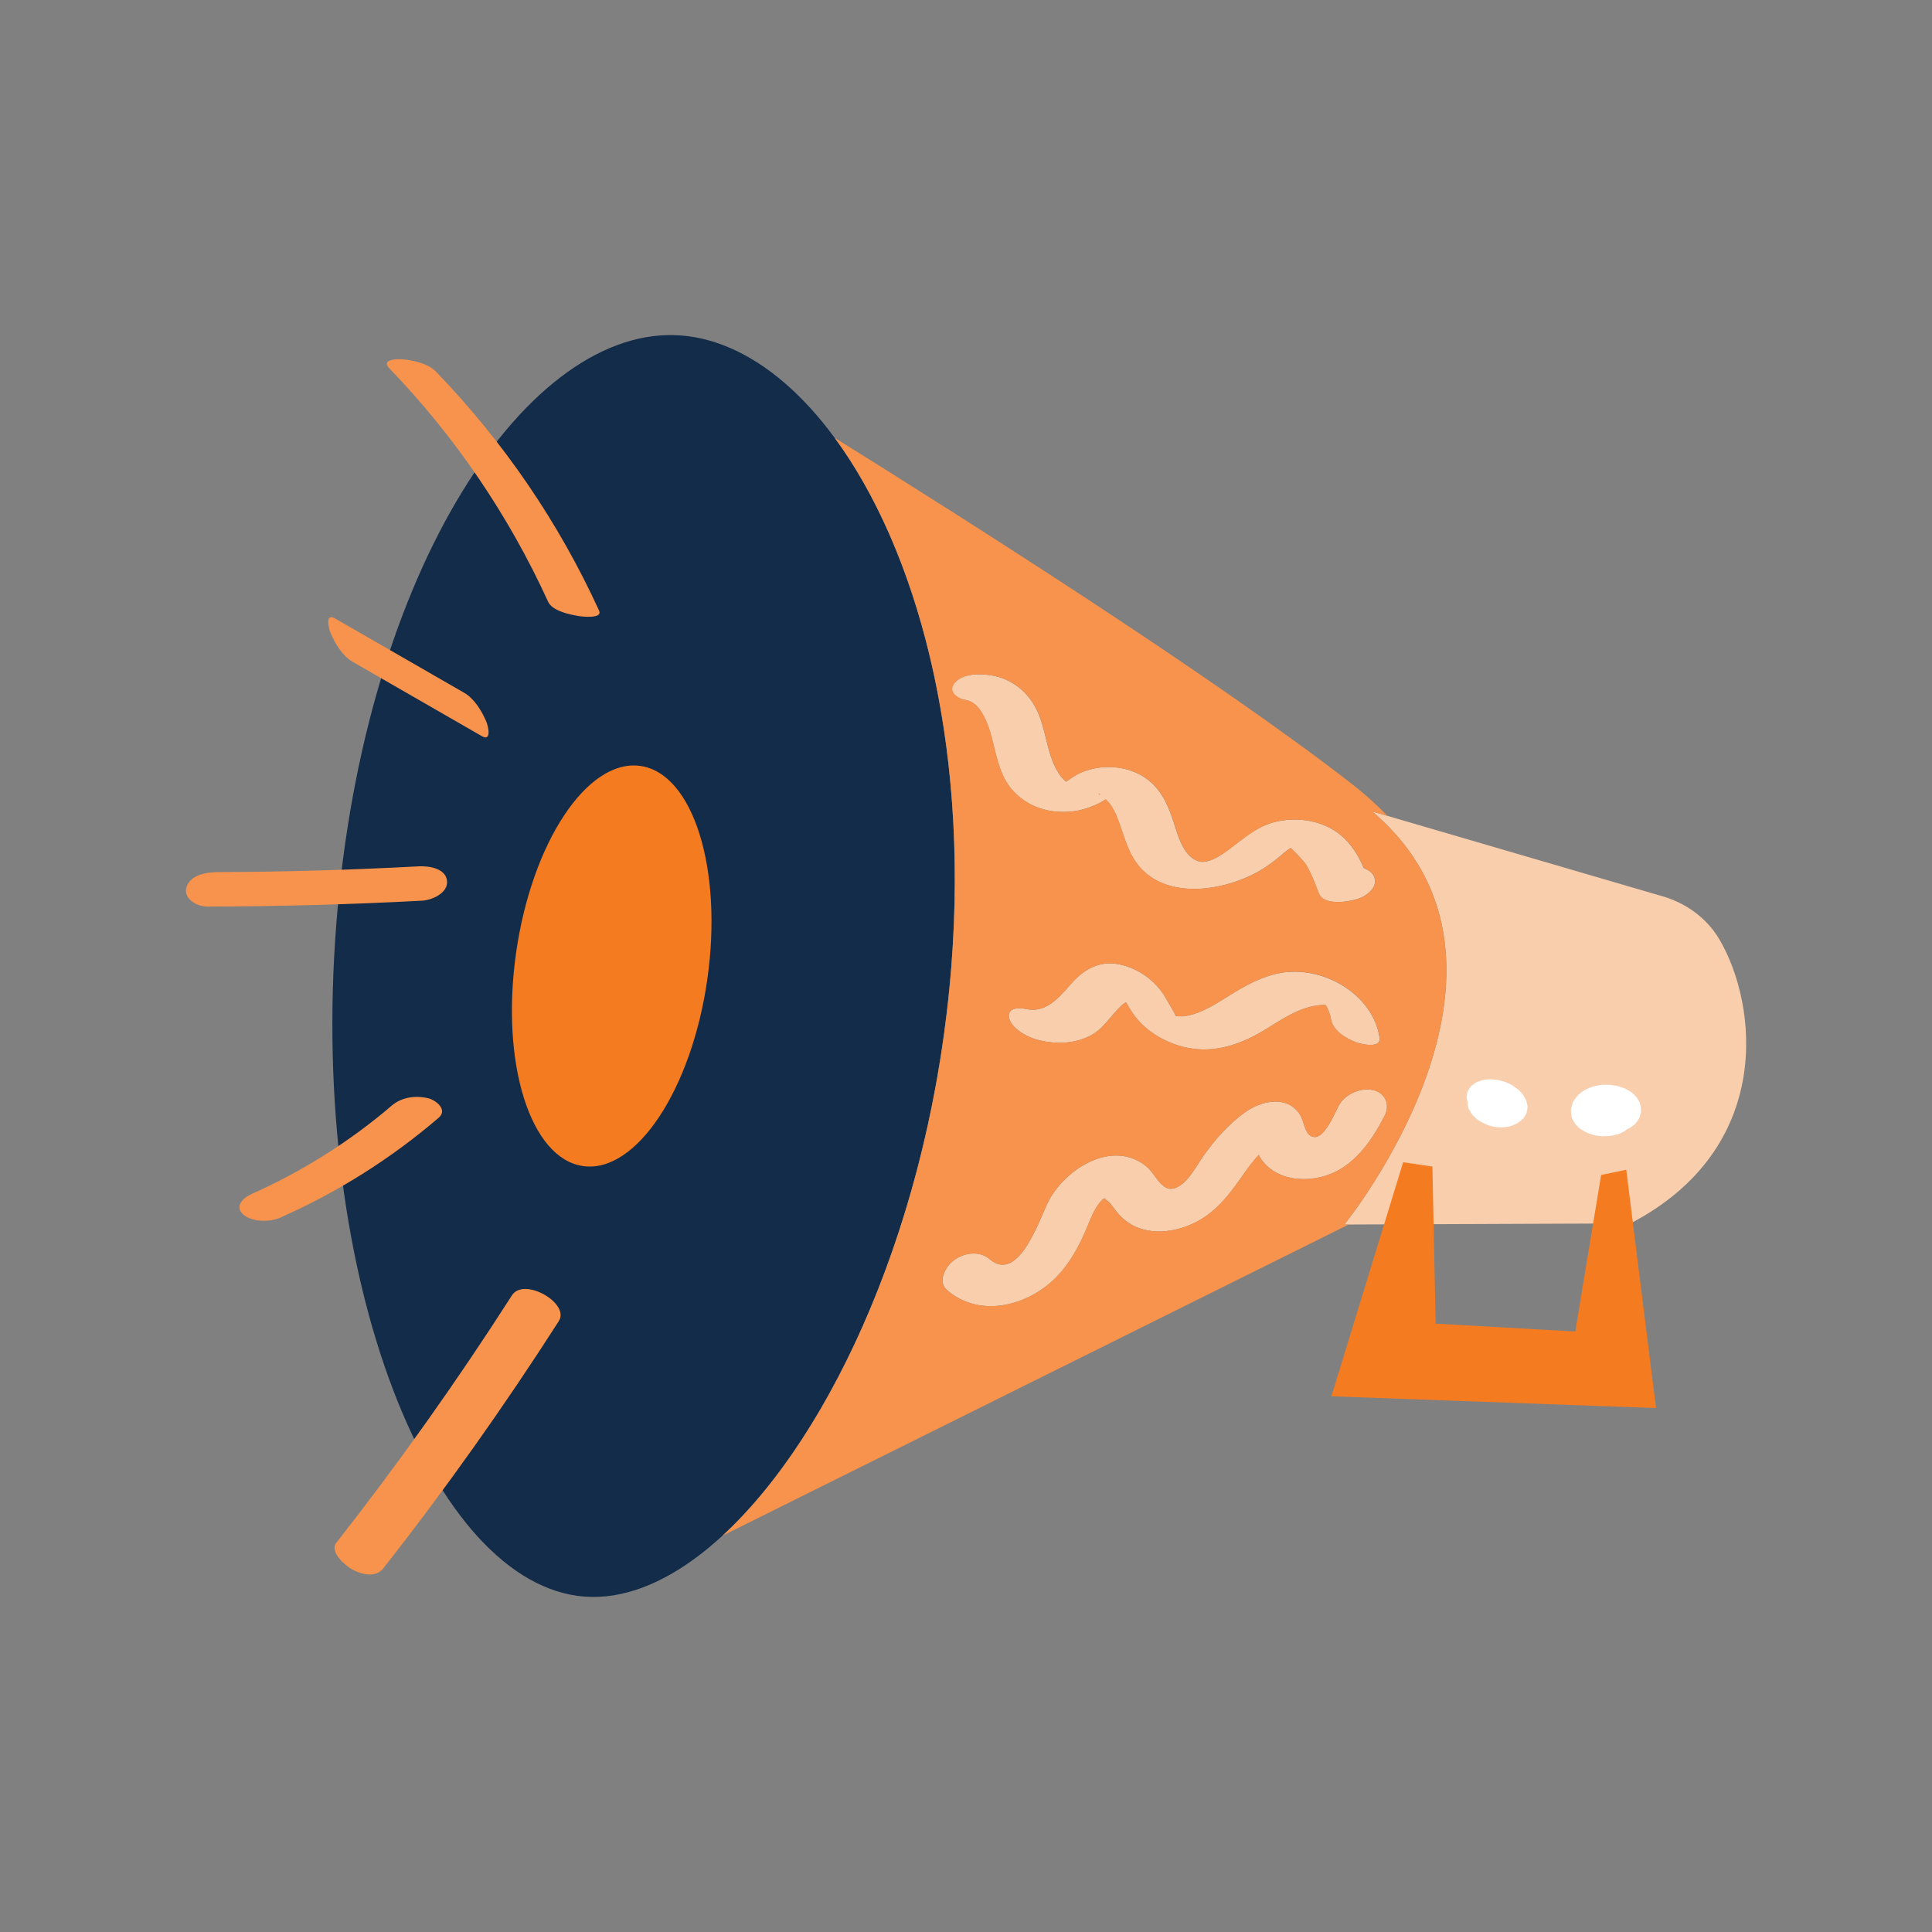 <?xml version="1.0" encoding="UTF-8"?><svg id="Layer_2" xmlns="http://www.w3.org/2000/svg" viewBox="0 0 500.03 500.03"><rect x="0" y="0" width="500.03" height="500.03" fill="#808080" stroke="none"/><defs><style>.cls-1{fill:none;}.cls-2{fill:#f9cead;}.cls-3{fill:#f47b20;}.cls-4{fill:#f7934c;}.cls-5{fill:#fff;}.cls-6{fill:#132c4a;}</style></defs><g id="Layer_1-2"><path class="cls-6" d="m87.04,239.17c7.23-92.34,49.92-155.32,89.18-152.35,39.25,2.97,77.23,70.86,70,163.2-7.23,92.34-55.65,166.19-94.91,163.21-39.26-2.97-71.5-81.73-64.27-174.06"/><path class="cls-2" d="m285.85,310.14s.04-.01.07-.01c.5.04.35-.16-.07.01Zm-38.98,16.03c2.64-1.94,6.61-2.55,9.23-.3,7.69,6.61,13.18-11.11,15.37-15.18,4.51-8.37,16.64-15.98,25.39-8.68,2.13,1.77,3.85,6.63,7.18,5.52,3.28-1.09,5.51-5.66,7.38-8.3,3.07-4.34,6.65-8.44,11.04-11.5,4.3-3.01,11.04-4.32,14.14,1.01,1.08,1.85,1.12,5.54,3.75,5.54,2.54,0,4.95-5.82,6.11-8.07,1.53-2.99,5.65-4.8,8.88-4.09,3.17.69,4.5,3.75,3.05,6.6-3.85,7.51-9.12,14.85-18.06,16.22-3.74.57-7.73.13-10.93-2.01-1.55-1.03-2.78-2.34-3.62-4.02-.18.19-.35.37-.51.56-1.67,1.88-3.06,3.93-4.5,5.97-3.1,4.39-6.52,8.53-11.44,10.96-4.55,2.26-10.11,3.2-14.95,1.29-2.31-.92-4.06-2.41-5.59-4.34-.6-.76-1.12-1.62-1.82-2.3-.3-.29-1.17-.77-1.16-.89-.13.06-.28.15-.44.3-.43.4-.81.85-1.15,1.33-1.45,2.05-2.31,4.6-3.31,6.89-1.88,4.31-4.21,8.52-7.55,11.9-7.31,7.4-19.69,10.67-28.21,3.36-2.64-2.27-.39-6.19,1.74-7.77Zm37.52-120.81c-.03.25.13.31.4.28-.2-.15-.4-.28-.4-.28Zm49.04,13.66s.04.05.13.03c-.07-.04-.12-.06-.13-.03Zm-86.29-42.37c2.11-2.4,6.51-2.33,9.35-1.87,5.33.85,9.59,4.26,11.9,9.09,2.46,5.13,2.45,11.27,5.51,16.11.56.88,1.21,1.68,2.02,2.33.46-.34,1-.68,1.17-.81.97-.68,1.97-1.27,3.08-1.71,5.11-2.03,11.35-1.67,16,1.37,4,2.61,5.92,6.65,7.38,11.02,1.18,3.52,2.45,9.12,6.37,10.65,2.57,1.01,6.14-1.49,8.11-2.96,4.16-3.1,7.62-6.33,12.93-7.36,5.42-1.05,11.53-.01,15.89,3.52,2.89,2.34,4.71,5.41,6.15,8.7,1.31.46,2.32,1.22,2.7,2.34.72,2.2-.99,3.86-2.74,4.9-2.24,1.33-10.29,2.84-11.63-.73-.98-2.62-1.97-5.28-3.45-7.67-.32-.51-2.69-3.06-3.84-4.11-.29.2-.6.39-.88.6-.94.7-1.79,1.5-2.71,2.23-2.06,1.64-4.22,3.09-6.6,4.23-8.14,3.92-20.31,5.78-27.66-.87-3.43-3.1-4.71-7.3-6.13-11.55-.72-2.13-1.47-4.2-2.81-6.03-.33-.46-.7-.83-1.08-1.19-1.64,1.16-4.02,2.04-5.33,2.44-2.58.81-5.3.96-7.98.68-4.6-.5-8.86-2.78-11.64-6.51-2.83-3.81-3.5-8.85-4.75-13.3-.91-3.19-2.78-8.43-6.57-9.03-2.3-.37-4.77-2.27-2.79-4.51Zm86.25,74.9c-5.04.42-9.62,2.7-13.89,5.28-4.06,2.44-8.26,5.57-13.08,6.18-.55.08-1.41-.02-2.09,0-.47-1.18-1.85-3.31-2.22-4-2.5-4.75-6.97-8.22-12.25-9.38-5.17-1.14-9.24,1.16-12.59,4.93-3.09,3.48-6.47,7.77-11.77,6.58-2.09-.47-5.19-.2-4.24,2.66.93,2.8,5.2,4.88,7.81,5.47,4.33.98,8.79.89,12.84-1.08,3.71-1.81,5.52-5.33,8.42-8.03.3-.28.69-.52,1.08-.75.39.64.78,1.24,1.05,1.7,2.37,4.11,6.29,7.04,10.65,8.81,8.43,3.41,16.36,1.33,23.87-3.16,3.83-2.3,7.62-5.03,12.01-6.16,1.1-.29,2.16-.4,3.29-.53.39-.05.68.01.87.08.46.74,1.17,2.48,1.34,3.64.45,2.95,3.91,5,6.46,5.96,1.2.46,6.55,1.76,6.1-1.17-1.63-10.72-13.3-17.86-23.67-17Zm21.73-41.55l74.29,21.72c6.62,1.7,12.25,5.77,15.56,11.35,10.04,16.98,14.23,54.15-22.97,73.57l-74.07.29s54.31-66.92,7.2-106.93"/><path class="cls-3" d="m150.95,301.81c13.67,1.88,28.05-19.79,32.12-48.39,4.07-28.6-3.72-53.31-17.38-55.19-13.67-1.88-28.05,19.78-32.12,48.38s3.71,53.31,17.38,55.19Zm269.95.94l7.71,61.68-84.02-3.05,18.57-60.58,7.57,1.12.84,40.66,36.14,2.03,6.69-40.52,6.51-1.34"/><path class="cls-5" d="m379.61,284.13c.06.43.15.86.28,1.27-.09.53-.01,1.05.23,1.57.23.42.47.82.7,1.23.68.88,1.5,1.6,2.46,2.15.56.26,1.12.53,1.67.79,1.12.43,2.29.64,3.48.64.1,0,.19,0,.29,0,.46-.04,1.25-.08,1.82-.22.53-.12,1.2-.4,1.58-.55.09-.04.19-.07.28-.12.08-.04.16-.09.24-.14.21-.14.42-.3.61-.45.2-.15.43-.3.64-.47.04-.04.07-.09.11-.13.05-.04.1-.08.15-.12.27-.27.47-.57.59-.89.1-.16.2-.33.29-.5.04-.08.08-.16.1-.25.13-.46.18-.95.22-1.43,0-.09,0-.18-.01-.26,0-.02,0-.05-.01-.06-.07-.37-.19-.92-.29-1.27-.01-.05-.02-.09-.04-.13-.01-.04-.03-.07-.05-.11-.12-.22-.27-.49-.37-.67-.09-.16-.25-.47-.39-.67-.32-.48-.82-.95-1.18-1.29-.03-.02-.05-.05-.08-.06-.02-.02-.03-.02-.05-.04-.47-.33-.92-.66-1.39-.99-.01-.01-.02-.02-.04-.03-1.24-.77-2.41-1.1-3.8-1.43-.04-.01-.08-.02-.12-.02-.02,0-.03,0-.05,0-.49-.06-1.24-.12-1.73-.15-.08-.01-.15-.01-.23,0-.58.04-1.17.08-1.75.2-.29.06-.63.2-.88.3-.25.09-.6.18-.85.32-.43.23-.86.6-1.2.88-.05.04-.11.08-.15.13-.31.34-.58.87-.77,1.2-.04.06-.06.12-.09.18-.15.45-.18.95-.23,1.42,0,.07,0,.15,0,.22Zm26.97,3.57c-.03-.27-.01-.55.05-.82.11-.46.24-.92.38-1.37.01-.06.04-.12.06-.18.05-.11.1-.22.16-.33.04-.06.08-.12.12-.18.26-.38.56-.78.85-1.15.08-.09.15-.18.24-.27s.19-.17.29-.25c.4-.32.83-.64,1.26-.93.05-.04.1-.07.16-.1.11-.06.22-.12.33-.17.51-.23,1.03-.47,1.55-.66.06-.02.12-.04.18-.06.07-.02.13-.04.2-.05.58-.13,1.19-.28,1.79-.37.06,0,.12-.01.18-.02.64-.05,1.32-.05,1.96-.05.43,0,.85.1,1.27.16.4.06.83.09,1.22.22.54.17,1.16.38,1.68.58.03.01.06.02.08.04.05.02.1.05.15.07.43.23.98.57,1.39.82.02.01.05.02.06.04l.11.07s.05.04.07.06c.32.28.74.7,1.05,1.01.04.04.07.07.1.11.06.07.11.15.16.22.26.43.68,1.05.82,1.61.01.06.02.11.03.16.08.43.15.89.19,1.33,0,.09.01.19,0,.28-.01.57-.26,1.22-.4,1.71-.06.18-.14.34-.25.5-.26.37-.54.78-.84,1.13-.03.03-.06.06-.09.08-.04.04-.06.06-.1.09-.2.16-.94.71-1.15.86-.02.01-.04.02-.06.04-.04.03-.09.05-.13.08-.16.08-.42.19-.6.26-.06.05-.13.1-.19.14-.2.15-.4.3-.6.45-.02.01-.04.03-.07.04-.02.02-.05.02-.06.04-.38.19-1.08.47-1.48.63-.06.02-.11.04-.17.06-.02,0-.04.01-.06.02-.56.12-1.12.23-1.68.34-.02,0-.05.01-.08.02-.34.05-.82.03-1.09.04-.27,0-.74.05-1.09.02-.71-.06-1.45-.14-2.14-.34-.02,0-.04-.01-.06-.02-.54-.19-1.08-.37-1.62-.56-.03,0-.05-.02-.08-.03-.28-.12-.6-.34-.82-.48-.21-.12-.58-.3-.82-.49-.02-.01-.05-.04-.07-.05-.32-.26-.75-.71-1.05-1.01-.11-.11-.19-.22-.27-.35-.22-.38-.47-.8-.66-1.19-.02-.03-.03-.06-.05-.09-.02-.06-.04-.11-.06-.17-.02-.07-.04-.13-.05-.2-.08-.44-.15-.92-.19-1.37"/><path class="cls-4" d="m285.85,310.14s.04-.01.07-.01c.5.04.35-.16-.07.01Zm54.47-5.2c8.94-1.37,14.22-8.71,18.06-16.22,1.46-2.85.13-5.91-3.05-6.6-3.23-.71-7.35,1.1-8.88,4.09-1.16,2.26-3.57,8.07-6.11,8.07-2.64,0-2.67-3.69-3.75-5.54-3.1-5.33-9.84-4.02-14.14-1.01-4.38,3.07-7.97,7.16-11.04,11.5-1.87,2.64-4.1,7.21-7.38,8.3-3.33,1.12-5.05-3.75-7.18-5.52-8.76-7.3-20.88.32-25.39,8.68-2.19,4.07-7.68,21.79-15.37,15.18-2.62-2.25-6.59-1.64-9.23.3-2.13,1.58-4.38,5.5-1.74,7.77,8.52,7.31,20.9,4.04,28.21-3.36,3.34-3.38,5.68-7.59,7.55-11.9,1-2.29,1.86-4.83,3.31-6.89.33-.48.71-.93,1.15-1.33.16-.15.31-.24.44-.3-.01.13.87.6,1.16.89.7.68,1.22,1.54,1.82,2.3,1.53,1.92,3.27,3.42,5.59,4.34,4.83,1.91,10.4.96,14.95-1.29,4.92-2.43,8.34-6.57,11.44-10.96,1.44-2.05,2.83-4.1,4.5-5.97.16-.19.34-.37.51-.56.84,1.68,2.07,2.99,3.62,4.02,3.2,2.13,7.2,2.58,10.93,2.01Zm-90.38-123.78c3.79.6,5.66,5.84,6.57,9.03,1.25,4.45,1.92,9.49,4.75,13.3,2.78,3.74,7.04,6.02,11.64,6.51,2.68.28,5.4.12,7.98-.68,1.3-.4,3.69-1.28,5.33-2.44.38.36.75.74,1.08,1.19,1.33,1.84,2.09,3.9,2.81,6.03,1.42,4.26,2.7,8.45,6.13,11.55,7.34,6.64,19.52,4.79,27.66.87,2.38-1.15,4.54-2.59,6.6-4.23.91-.72,1.77-1.53,2.71-2.23.28-.21.58-.4.88-.6,1.15,1.05,3.52,3.6,3.84,4.11,1.48,2.39,2.47,5.05,3.45,7.67,1.34,3.57,9.39,2.06,11.63.73,1.75-1.04,3.46-2.71,2.74-4.9-.38-1.13-1.39-1.88-2.7-2.34-1.44-3.29-3.26-6.36-6.15-8.7-4.36-3.53-10.48-4.57-15.89-3.52-5.31,1.03-8.77,4.26-12.93,7.36-1.98,1.47-5.54,3.97-8.11,2.96-3.92-1.53-5.19-7.13-6.37-10.65-1.46-4.37-3.38-8.41-7.38-11.02-4.65-3.03-10.88-3.4-16-1.37-1.11.44-2.11,1.03-3.08,1.71-.18.12-.71.46-1.17.81-.81-.65-1.46-1.44-2.02-2.33-3.06-4.84-3.05-10.98-5.51-16.11-2.31-4.83-6.58-8.24-11.9-9.09-2.84-.46-7.24-.53-9.35,1.87-1.98,2.24.49,4.14,2.79,4.51Zm107.13,87.39c-1.63-10.72-13.3-17.86-23.67-17-5.04.42-9.62,2.7-13.89,5.28-4.06,2.44-8.26,5.57-13.08,6.18-.55.08-1.41-.02-2.09,0-.47-1.18-1.85-3.31-2.22-4-2.5-4.75-6.97-8.22-12.25-9.38-5.17-1.14-9.24,1.16-12.59,4.93-3.09,3.48-6.47,7.77-11.77,6.58-2.09-.47-5.19-.2-4.24,2.66.93,2.8,5.2,4.88,7.81,5.47,4.33.98,8.79.89,12.84-1.08,3.71-1.81,5.52-5.33,8.42-8.03.3-.28.69-.52,1.08-.75.39.64.78,1.24,1.05,1.7,2.37,4.11,6.29,7.04,10.65,8.81,8.43,3.41,16.36,1.33,23.87-3.16,3.83-2.3,7.62-5.03,12.01-6.16,1.1-.29,2.16-.4,3.29-.53.39-.05.68.01.87.08.46.74,1.17,2.48,1.34,3.64.45,2.95,3.91,5,6.46,5.96,1.2.46,6.55,1.76,6.1-1.17Zm-8.02,48.38l-162.04,80.52c28.46-26.22,54.11-82.21,59.22-147.43,4.63-59.13-9.28-108.24-30.19-136.69,35.22,21.92,98.78,62.28,133.8,89.53,3.48,2.71,6.54,5.48,9.25,8.31l-3.96-1.16c47.12,40.01-7.2,106.93-7.2,106.93h1.12s0,0,0,0Zm-15.48-97.88c-.07-.04-.12-.06-.13-.03-.02.05.04.05.13.03Zm-48.77-13.4c-.2-.15-.4-.28-.4-.28-.03.25.13.31.4.28Zm-193.5-34.35c11.14,6.41,22.27,12.81,33.4,19.22,2.62,1.51,1.65-2.6,1.18-3.71-1.16-2.75-3.1-6-5.78-7.53-11.14-6.41-22.27-12.81-33.4-19.22-2.62-1.51-1.64,2.6-1.17,3.71,1.16,2.75,3.1,6,5.78,7.53Zm50.56-15.56c1.09,2.39,5.54,3.3,7.82,3.69.85.15,6.38.81,5.37-1.39-10.44-22.85-24.76-43.78-42.21-61.85-2.09-2.16-6.06-3.01-8.93-3.21-1.4-.1-5.28.12-3.19,2.3,17.06,17.67,30.93,38.12,41.14,60.46Zm-88.28,78.9c18.57-.05,37.12-.54,55.66-1.53,2.56-.14,6.76-1.96,6.46-5.11-.32-3.3-4.81-3.92-7.31-3.78-17.3.92-34.63,1.44-51.96,1.49-2.85.01-7.18.64-8.17,3.92-.91,3.02,2.83,5.02,5.33,5.01Zm57.21,49.6c-3.22-.77-6.82-.29-9.38,1.89-10.91,9.36-23.52,17.24-36.25,22.87-2.12.94-4.62,3.2-2.19,5.33,2.29,2.01,6.87,2.01,9.52.83,14.92-6.59,28.67-15.26,41.05-25.87,2.44-2.1-.75-4.57-2.76-5.06Zm33.84,57.68c-14.12,22.05-29.28,43.42-45.44,64.02-1.96,2.49-5.62,1.58-8.04.25-1.75-.96-5.99-4.5-4.08-6.93,16.16-20.6,31.32-41.97,45.44-64.02,3.08-4.81,15.08,2.06,12.12,6.68"/><rect class="cls-1" width="500.03" height="500.03"/></g></svg>